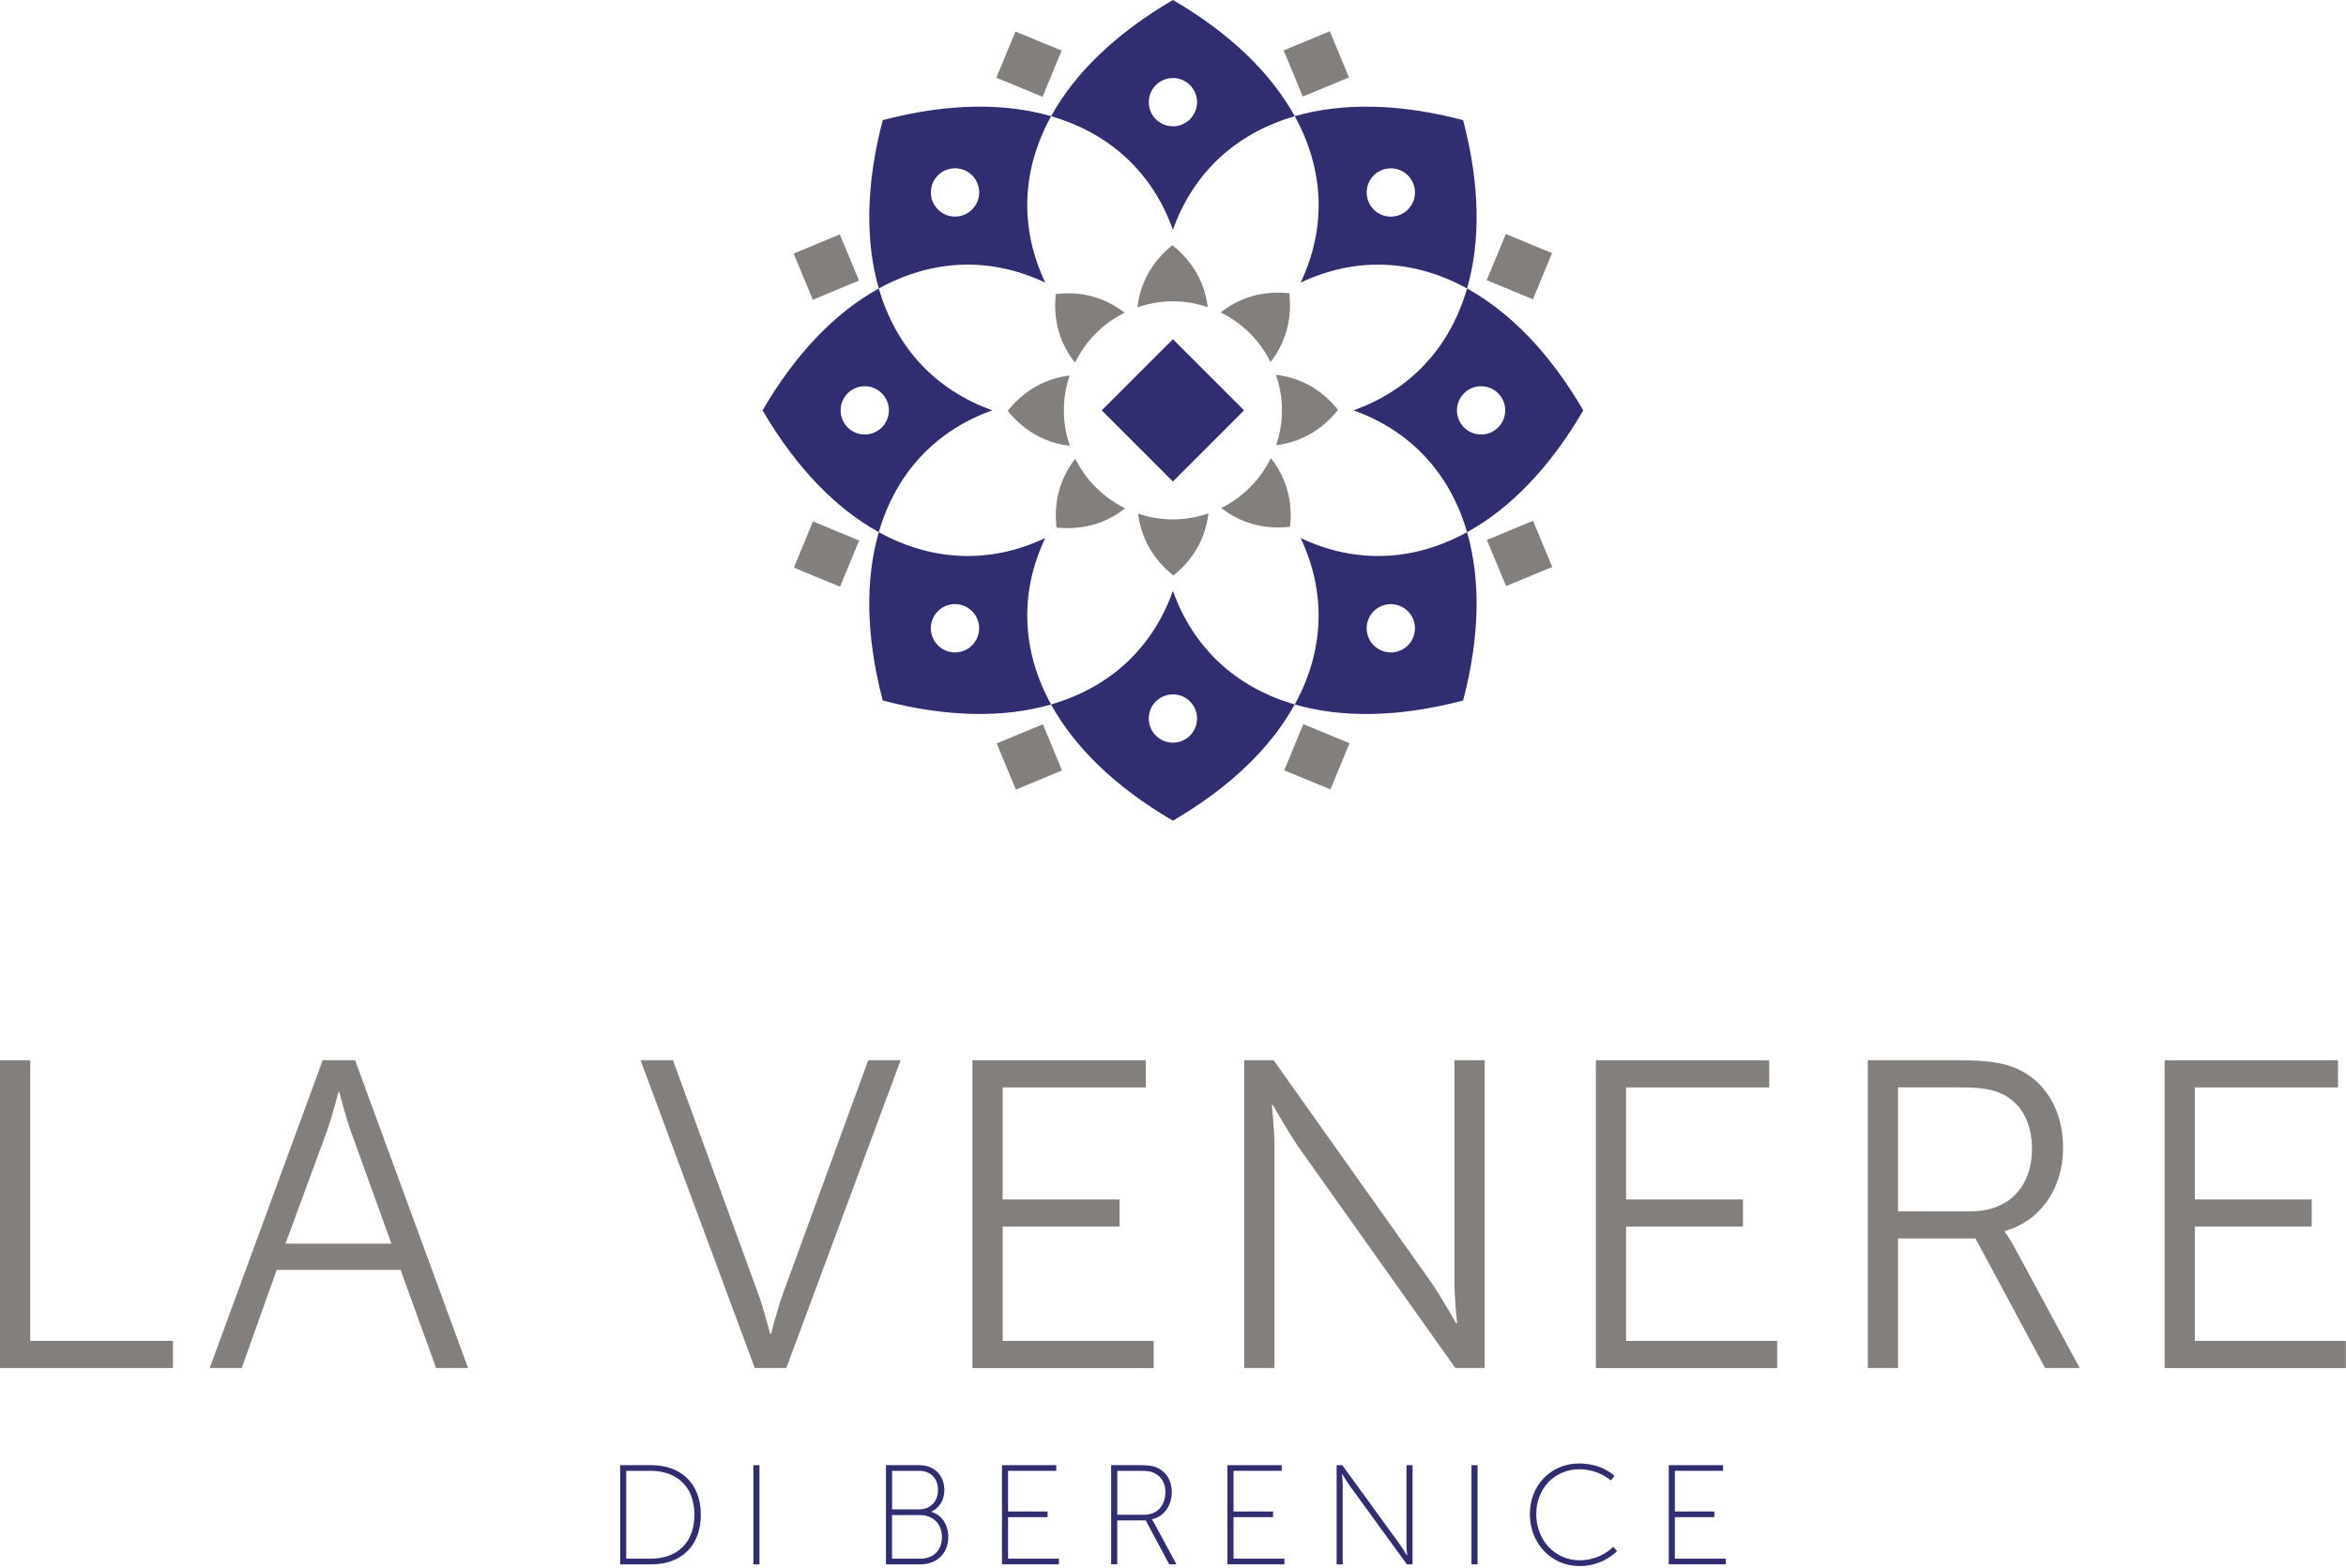 <svg xmlns="http://www.w3.org/2000/svg" width="552" height="369" viewBox="0 0 552 369" fill="none"><path d="M145.92 344.76H153.26C160.19 344.76 164.9 349.03 164.9 356.43C164.9 363.87 160.2 368.1 153.26 368.1H145.92V344.76ZM153.02 366.77C159.22 366.77 163.39 363.14 163.39 356.43C163.39 349.76 159.22 346.09 153.02 346.09H147.35V366.76H153.02V366.77Z" fill="#302D71"></path><path d="M177.27 344.76H178.7V368.1H177.27V344.76Z" fill="#302D71"></path><path d="M208.46 344.76H216.3C219.7 344.76 222.2 347.03 222.2 350.59C222.2 353.12 220.97 354.82 219.16 355.69V355.76C221.46 356.39 223.13 358.66 223.13 361.66C223.13 365.56 220.36 368.1 216.63 368.1H208.46V344.76ZM216.27 355.16C218.87 355.16 220.7 353.36 220.7 350.59C220.7 347.86 218.97 346.09 216.23 346.09H209.9V355.16H216.27ZM216.5 366.77C219.63 366.77 221.63 364.84 221.63 361.67C221.63 358.5 219.46 356.5 216.46 356.5H209.89V366.77H216.5Z" fill="#302D71"></path><path d="M235.76 344.76H248.53V346.09H237.19V355.66H246.49V356.99H237.19V366.76H249.16V368.09H235.76V344.76Z" fill="#302D71"></path><path d="M261.45 344.76H268.29C270.46 344.76 271.56 344.99 272.49 345.46C274.42 346.43 275.72 348.39 275.72 351.06C275.72 354.39 273.79 356.89 271.05 357.49V357.56C271.05 357.56 271.28 357.83 271.58 358.39L276.81 368.09H275.11L269.58 357.75H262.88V368.09H261.45V344.76ZM269.22 356.43C272.29 356.43 274.22 354.23 274.22 351.06C274.22 348.99 273.19 347.33 271.49 346.56C270.82 346.26 270.09 346.09 268.22 346.09H262.89V356.43H269.22Z" fill="#302D71"></path><path d="M288.81 344.76H301.58V346.09H290.24V355.66H299.54V356.99H290.24V366.76H302.21V368.09H288.81V344.76Z" fill="#302D71"></path><path d="M314.5 344.76H315.83L329.13 363.06C329.9 364.13 331.03 365.99 331.03 365.99H331.1C331.1 365.99 330.93 364.22 330.93 363.06V344.76H332.36V368.1H331.04L317.73 349.8C316.97 348.73 315.83 346.87 315.83 346.87H315.76C315.76 346.87 315.93 348.64 315.93 349.8V368.1H314.5V344.76Z" fill="#302D71"></path><path d="M346.23 344.76H347.66V368.1H346.23V344.76Z" fill="#302D71"></path><path d="M371.53 344.36C377.06 344.36 379.87 347.29 379.87 347.29L379 348.36C379 348.36 376.23 345.73 371.57 345.73C365.83 345.73 361.47 350.23 361.47 356.27C361.47 362.34 365.81 367.14 371.67 367.14C376.67 367.14 379.57 363.97 379.57 363.97L380.47 364.97C380.47 364.97 377.34 368.5 371.67 368.5C364.87 368.5 359.97 363.03 359.97 356.26C359.96 349.49 364.96 344.36 371.53 344.36Z" fill="#302D71"></path><path d="M392.65 344.76H405.42V346.09H394.08V355.66H403.38V356.99H394.08V366.76H406.05V368.09H392.65V344.76Z" fill="#302D71"></path><path d="M0 249.48H7.11V315.51H40.69V321.9H0V249.48Z" fill="#837F7C"></path><path d="M94.26 298.82H65.11L56.87 321.89H49.35L75.93 249.47H83.55L110.13 321.89H102.61L94.26 298.82ZM79.63 257C79.63 257 78.08 262.97 76.85 266.37L67.17 292.64H92.1L82.62 266.37C81.38 262.97 79.84 257 79.84 257H79.63Z" fill="#837F7C"></path><path d="M150.72 249.48H158.34L178.43 304.49C179.77 308.2 181.21 313.86 181.21 313.86H181.42C181.42 313.86 182.86 308.19 184.2 304.49L204.29 249.48H211.91L185.02 321.9H177.6L150.72 249.48Z" fill="#837F7C"></path><path d="M228.81 249.48H269.6V255.87H235.92V282.24H263.42V288.63H235.92V315.52H271.46V321.91H228.81V249.48Z" fill="#837F7C"></path><path d="M292.78 249.48H299.68L336.66 301.6C339.13 305.21 342.63 311.39 342.63 311.39H342.84C342.84 311.39 342.22 305.42 342.22 301.6V249.48H349.33V321.9H342.43L305.45 269.78C302.98 266.18 299.47 259.99 299.47 259.99H299.26C299.26 259.99 299.88 265.96 299.88 269.78V321.9H292.77V249.48H292.78Z" fill="#837F7C"></path><path d="M375.5 249.48H416.29V255.87H382.61V282.24H410.11V288.63H382.61V315.52H418.15V321.91H375.5V249.48Z" fill="#837F7C"></path><path d="M439.48 249.48H460.91C468.33 249.48 471.62 250.2 474.51 251.44C481.31 254.43 485.43 261.33 485.43 270.09C485.43 279.88 479.87 287.4 471.73 289.66V289.87C471.73 289.87 472.45 290.8 473.58 292.75L489.34 321.9H481.2L464.82 291.41H446.59V321.9H439.48V249.48ZM463.79 285.02C472.55 285.02 478.11 279.35 478.11 270.29C478.11 264.32 475.74 259.89 471.52 257.62C469.36 256.49 466.78 255.87 461.22 255.87H446.59V285.02H463.79Z" fill="#837F7C"></path><path d="M509.32 249.48H550.11V255.87H516.43V282.24H543.93V288.63H516.43V315.52H551.97V321.91H509.32V249.48Z" fill="#837F7C"></path><path d="M264.61 73.59C260.08 70.03 254.54 68.47 248.42 69.18C247.76 75.3 249.35 80.82 252.95 85.33C255.43 80.23 259.53 76.1 264.61 73.59Z" fill="#837F7C"></path><path d="M275.98 70.9C278.85 70.9 281.6 71.39 284.17 72.26C283.48 66.54 280.67 61.53 275.85 57.7C271.06 61.55 268.28 66.59 267.63 72.32C270.25 71.42 273.05 70.9 275.98 70.9Z" fill="#837F7C"></path><path d="M250.32 96.56C250.32 93.69 250.81 90.94 251.68 88.36C245.96 89.05 240.94 91.87 237.12 96.68C240.98 101.47 246.01 104.25 251.73 104.9C250.83 102.28 250.32 99.48 250.32 96.56Z" fill="#837F7C"></path><path d="M298.95 85.18C302.51 80.65 304.07 75.11 303.37 69C297.25 68.34 291.72 69.94 287.21 73.52C292.3 76 296.43 80.11 298.95 85.18Z" fill="#837F7C"></path><path d="M253.01 107.94C249.45 112.47 247.9 118.01 248.59 124.13C254.7 124.78 260.23 123.19 264.74 119.6C259.66 117.11 255.52 113.01 253.01 107.94Z" fill="#837F7C"></path><path d="M300.22 88.2C301.12 90.82 301.64 93.63 301.64 96.56C301.64 99.43 301.15 102.17 300.28 104.75C306 104.06 311.01 101.25 314.84 96.44C310.98 91.63 305.94 88.85 300.22 88.2Z" fill="#837F7C"></path><path d="M275.98 122.22C273.11 122.22 270.36 121.73 267.79 120.86C268.48 126.58 271.29 131.6 276.1 135.42C280.9 131.56 283.68 126.53 284.33 120.8C281.71 121.7 278.91 122.22 275.98 122.22Z" fill="#837F7C"></path><path d="M287.37 119.53C291.9 123.09 297.44 124.65 303.55 123.95C304.21 117.83 302.61 112.31 299.03 107.79C296.54 112.87 292.43 117.01 287.37 119.53Z" fill="#837F7C"></path><path d="M233.49 96.55C220.13 91.78 210.81 81.81 206.78 67.88C196.78 73.39 187.37 82.92 179.43 96.55C187.37 110.17 196.78 119.7 206.78 125.22C210.81 111.3 220.13 101.32 233.49 96.55ZM203.47 102.24C200.33 102.24 197.79 99.7 197.79 96.56C197.79 93.42 200.33 90.88 203.47 90.88C206.61 90.88 209.15 93.42 209.15 96.56C209.15 99.7 206.6 102.24 203.47 102.24Z" fill="#302D71"></path><path d="M245.94 126.6C233.12 132.67 219.48 132.21 206.78 125.22C203.6 136.19 203.69 149.58 207.71 164.83C222.96 168.85 236.35 168.93 247.32 165.76C240.33 153.06 239.86 139.42 245.94 126.6ZM228.72 151.85C226.5 154.07 222.9 154.07 220.68 151.85C218.46 149.63 218.46 146.03 220.68 143.81C222.9 141.59 226.5 141.59 228.72 143.81C230.94 146.03 230.94 149.63 228.72 151.85Z" fill="#302D71"></path><path d="M306.03 66.5C318.85 60.43 332.49 60.89 345.19 67.88C348.37 56.91 348.28 43.52 344.26 28.27C329.01 24.25 315.62 24.17 304.65 27.34C311.64 40.04 312.11 53.68 306.03 66.5ZM323.23 41.27C325.45 39.05 329.05 39.05 331.27 41.27C333.49 43.49 333.49 47.09 331.27 49.31C329.05 51.53 325.45 51.53 323.23 49.31C321.02 47.08 321.02 43.49 323.23 41.27Z" fill="#302D71"></path><path d="M275.98 54.06C280.75 40.7 290.72 31.38 304.65 27.35C299.14 17.35 289.61 7.94 275.99 0C262.37 7.94 252.83 17.35 247.32 27.35C261.24 31.38 271.21 40.7 275.98 54.06ZM275.98 18.36C279.12 18.36 281.66 20.9 281.66 24.04C281.66 27.18 279.12 29.72 275.98 29.72C272.84 29.72 270.3 27.18 270.3 24.04C270.3 20.91 272.84 18.36 275.98 18.36Z" fill="#302D71"></path><path d="M245.94 66.5C239.87 53.68 240.33 40.04 247.32 27.34C236.35 24.16 222.96 24.25 207.71 28.27C203.69 43.52 203.61 56.91 206.78 67.88C219.47 60.89 233.12 60.43 245.94 66.5ZM220.69 49.3C218.47 47.08 218.47 43.48 220.69 41.26C222.91 39.04 226.51 39.04 228.73 41.26C230.95 43.48 230.95 47.08 228.73 49.3C226.5 51.52 222.91 51.52 220.69 49.3Z" fill="#302D71"></path><path d="M345.19 67.89C341.16 81.81 331.84 91.78 318.48 96.56C331.84 101.33 341.16 111.3 345.19 125.23C355.19 119.72 364.6 110.19 372.54 96.56C364.6 82.93 355.19 73.4 345.19 67.89ZM348.49 102.24C345.35 102.24 342.81 99.7 342.81 96.56C342.81 93.42 345.35 90.88 348.49 90.88C351.63 90.88 354.17 93.42 354.17 96.56C354.17 99.7 351.63 102.24 348.49 102.24Z" fill="#302D71"></path><path d="M306.03 126.6C312.1 139.42 311.64 153.06 304.65 165.76C315.62 168.94 329.01 168.85 344.26 164.83C348.28 149.58 348.36 136.19 345.19 125.22C332.5 132.21 318.85 132.67 306.03 126.6ZM331.27 143.82C333.49 146.04 333.49 149.64 331.27 151.86C329.05 154.08 325.45 154.08 323.23 151.86C321.01 149.64 321.01 146.04 323.23 143.82C325.45 141.6 329.05 141.6 331.27 143.82Z" fill="#302D71"></path><path d="M275.98 139.05C271.21 152.41 261.24 161.73 247.31 165.76C252.82 175.76 262.35 185.17 275.98 193.11C289.6 185.17 299.13 175.76 304.64 165.76C290.73 161.73 280.76 152.41 275.98 139.05ZM275.98 174.75C272.84 174.75 270.3 172.21 270.3 169.07C270.3 165.93 272.84 163.39 275.98 163.39C279.12 163.39 281.66 165.93 281.66 169.07C281.66 172.21 279.12 174.75 275.98 174.75Z" fill="#302D71"></path><path d="M275.976 79.816L259.232 96.56L275.976 113.304L292.72 96.56L275.976 79.816Z" fill="#302D71"></path><path d="M312.899 7.358L302.035 11.86L306.537 22.724L317.401 18.222L312.899 7.358Z" fill="#837F7C"></path><path d="M245.385 170.423L234.521 174.924L239.023 185.788L249.887 181.286L245.385 170.423Z" fill="#837F7C"></path><path d="M365.18 59.561L354.312 55.066L349.818 65.933L360.685 70.428L365.18 59.561Z" fill="#837F7C"></path><path d="M202.154 127.189L191.287 122.694L186.792 133.562L197.66 138.056L202.154 127.189Z" fill="#837F7C"></path><path d="M365.23 133.401L360.72 122.541L349.86 127.051L354.37 137.911L365.23 133.401Z" fill="#837F7C"></path><path d="M202.112 66.016L197.602 55.155L186.742 59.665L191.252 70.526L202.112 66.016Z" fill="#837F7C"></path><path d="M313.043 185.752L317.529 174.881L306.658 170.395L302.172 181.266L313.043 185.752Z" fill="#837F7C"></path><path d="M245.311 22.773L249.798 11.902L238.927 7.416L234.44 18.287L245.311 22.773Z" fill="#837F7C"></path></svg>